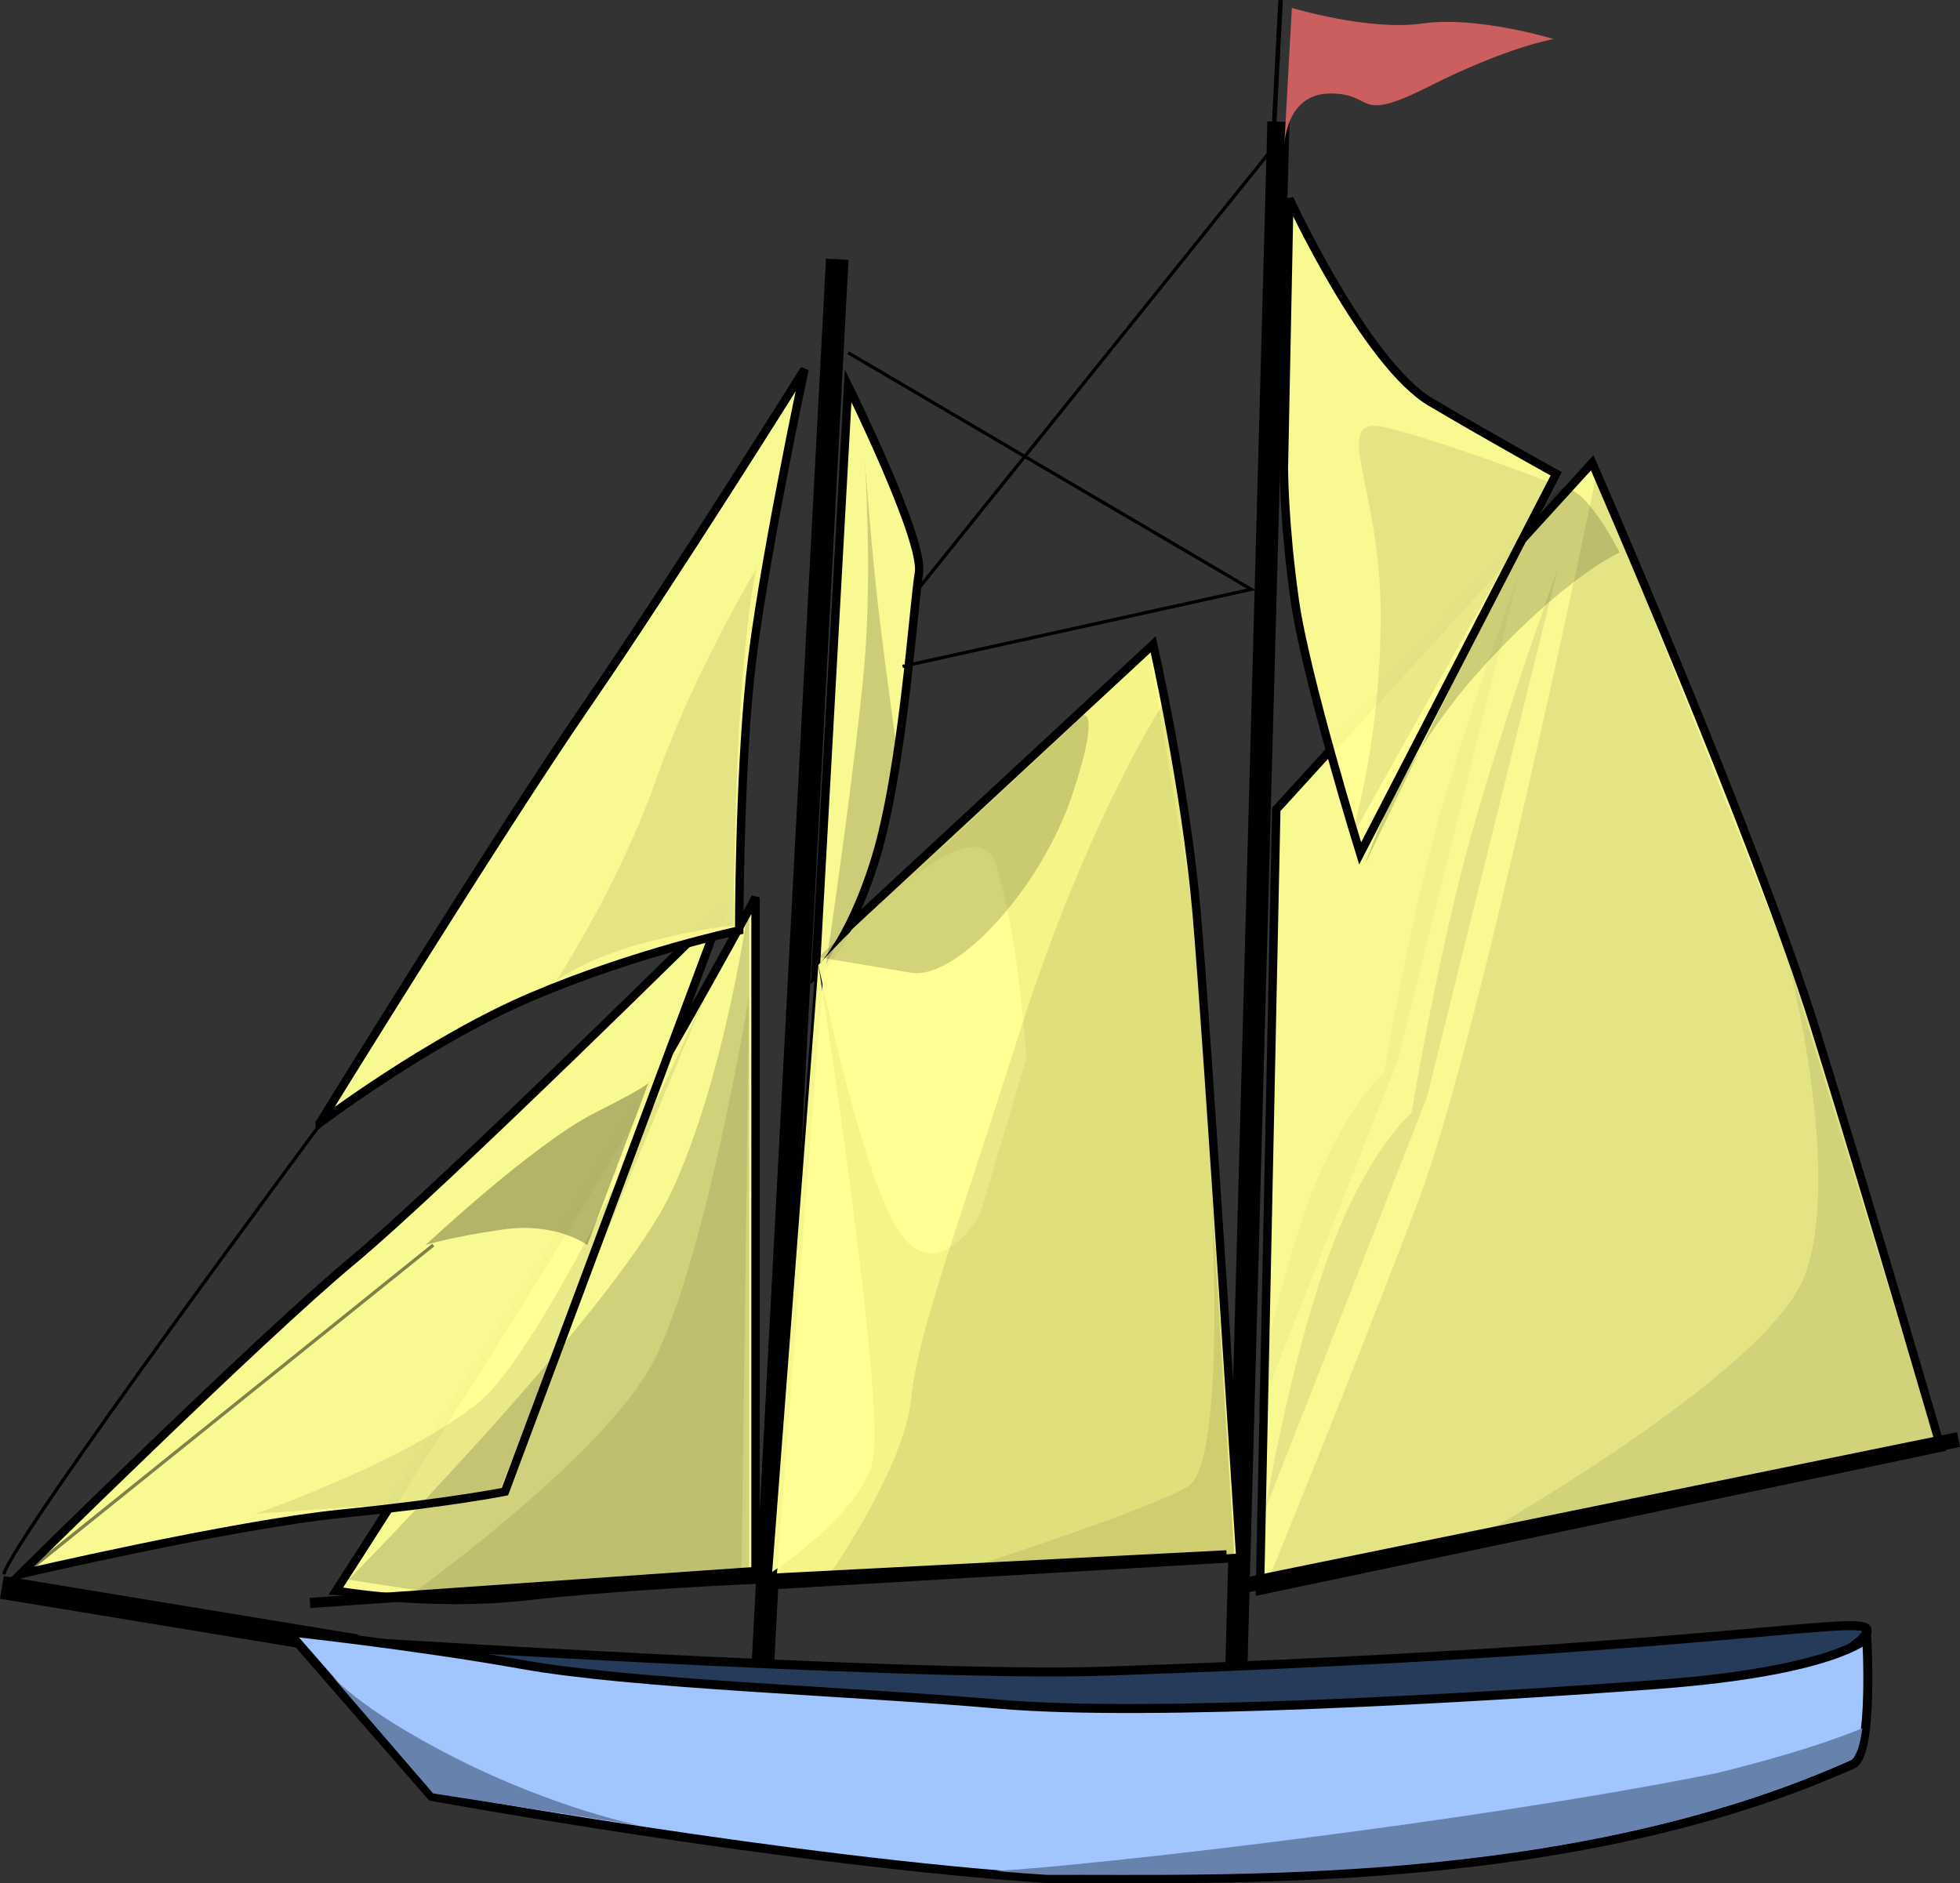 <?xml version="1.0" encoding="UTF-8" standalone="no"?>
<svg
   xmlns:dc="http://purl.org/dc/elements/1.1/"
   xmlns:cc="http://creativecommons.org/ns#"
   xmlns:rdf="http://www.w3.org/1999/02/22-rdf-syntax-ns#"
   xmlns:svg="http://www.w3.org/2000/svg"
   xmlns="http://www.w3.org/2000/svg"
   xmlns:xlink="http://www.w3.org/1999/xlink"
   xmlns:sodipodi="http://sodipodi.sourceforge.net/DTD/sodipodi-0.dtd"
   xmlns:inkscape="http://www.inkscape.org/namespaces/inkscape"
   version="1.1"
   xml:space="preserve"
   enable-background="new 0 0 595.28 419.53"
   y="0px"
   x="0px"
   viewBox="0 0 815.823 783.946"
   id="svg1048"
   sodipodi:docname="SailingShip37.svg"
   inkscape:version="0.91 r13725"
   width="815.823"
   height="783.946"><rect x="0" y="0" width="815.823" height="783.946" fill="#333333" stroke="none"/><sodipodi:namedview
   pagecolor="#ffffff"
   bordercolor="#666666"
   borderopacity="1"
   objecttolerance="10"
   gridtolerance="10"
   guidetolerance="10"
   inkscape:pageopacity="0"
   inkscape:pageshadow="2"
   inkscape:window-width="1366"
   inkscape:window-height="705"
   id="namedview1050"
   showgrid="false"
   inkscape:zoom="0.67606738"
   inkscape:cx="407.91156"
   inkscape:cy="391.97276"
   inkscape:window-x="-8"
   inkscape:window-y="-8"
   inkscape:window-maximized="1"
   inkscape:current-layer="svg1048"
   fit-margin-top="0"
   fit-margin-left="0"
   fit-margin-right="0"
   fit-margin-bottom="0" /><defs
   id="defs1052"><filter
     style="color-interpolation-filters:sRGB"
     inkscape:label="Drop Shadow"
     id="filter4783"><feFlood
       flood-opacity="0.498"
       flood-color="rgb(0,0,0)"
       result="flood"
       id="feFlood4773" /><feComposite
       in="flood"
       in2="SourceGraphic"
       operator="in"
       result="composite1"
       id="feComposite4775" /><feGaussianBlur
       in="composite1"
       stdDeviation="3"
       result="blur"
       id="feGaussianBlur4777" /><feOffset
       dx="6"
       dy="6"
       result="offset"
       id="feOffset4779" /><feComposite
       in="SourceGraphic"
       in2="offset"
       operator="over"
       result="composite2"
       id="feComposite4781" /></filter><filter
     style="color-interpolation-filters:sRGB"
     inkscape:label="Drop Shadow"
     id="filter4795"><feFlood
       flood-opacity="0.498"
       flood-color="rgb(0,0,0)"
       result="flood"
       id="feFlood4785" /><feComposite
       in="flood"
       in2="SourceGraphic"
       operator="in"
       result="composite1"
       id="feComposite4787" /><feGaussianBlur
       in="composite1"
       stdDeviation="3"
       result="blur"
       id="feGaussianBlur4789" /><feOffset
       dx="6"
       dy="6"
       result="offset"
       id="feOffset4791" /><feComposite
       in="SourceGraphic"
       in2="offset"
       operator="over"
       result="composite2"
       id="feComposite4793" /></filter><radialGradient
     id="radialGradient9366"
     gradientUnits="userSpaceOnUse"
     cy="426.65"
     cx="200.71"
     r="62.4"
     gradientTransform="matrix(0.678,0,0,0.68,-6.494,-253.348)"><stop
       id="stop3952"
       stop-color="#ffffe5"
       stop-opacity=".344"
       offset="0" /><stop
       id="stop5034"
       stop-color="#fffedf"
       stop-opacity=".227"
       offset=".193" /><stop
       id="stop3968"
       stop-color="#fffeda"
       stop-opacity=".348"
       offset=".386" /><stop
       id="stop3966"
       stop-color="#fffed0"
       stop-opacity=".203"
       offset=".816" /><stop
       id="stop5036"
       stop-color="#fffecb"
       stop-opacity=".29"
       offset=".838" /><stop
       id="stop5030"
       stop-color="#fffec6"
       stop-opacity=".192"
       offset=".857" /><stop
       id="stop3954"
       stop-color="#fffebc"
       stop-opacity="0"
       offset="1" /></radialGradient><radialGradient
     id="radialGradient9368"
     gradientUnits="userSpaceOnUse"
     cy="426.65"
     cx="200.71"
     gradientTransform="matrix(0.314,0.001,-0.001,0.307,68.115,-95.528)"
     r="62.643"><stop
       id="stop3944"
       stop-color="#fffebc"
       stop-opacity=".722"
       offset="0" /><stop
       id="stop3970"
       stop-color="#fffebc"
       stop-opacity=".361"
       offset=".618" /><stop
       id="stop3946"
       stop-color="#fffebc"
       stop-opacity="0"
       offset="1" /></radialGradient><radialGradient
     id="radialGradient9372"
     xlink:href="#linearGradient4944"
     gradientUnits="userSpaceOnUse"
     cy="328.79"
     cx="318.57"
     gradientTransform="matrix(0.325,0.099,-0.004,0.013,24.148,-0.903)"
     r="184.1" /><linearGradient
     id="linearGradient4944"><stop
       id="stop4946"
       stop-color="#ffffdf"
       stop-opacity=".314"
       offset="0" /><stop
       id="stop9329"
       stop-color="#ffffdf"
       stop-opacity=".157"
       offset=".5" /><stop
       id="stop4952"
       stop-color="#ffffdf"
       stop-opacity="0"
       offset="1" /></linearGradient><radialGradient
     id="radialGradient9374"
     xlink:href="#linearGradient4944"
     gradientUnits="userSpaceOnUse"
     cy="337.72"
     cx="330"
     gradientTransform="matrix(0.022,-0.012,0.349,0.622,5.478,-169.371)"
     r="72.495" /><radialGradient
     id="radialGradient9376"
     xlink:href="#linearGradient4944"
     gradientUnits="userSpaceOnUse"
     cy="337.36"
     cx="327.14"
     gradientTransform="matrix(0.331,-0.191,0.008,0.014,18.364,94.334)"
     r="129.21" /><radialGradient
     id="radialGradient9378"
     xlink:href="#linearGradient4944"
     gradientUnits="userSpaceOnUse"
     cy="336.65"
     cx="326.79"
     gradientTransform="matrix(0.338,-0.082,0.004,0.017,17.214,57.183)"
     r="82.562" /><radialGradient
     id="radialGradient9380"
     xlink:href="#linearGradient4944"
     gradientUnits="userSpaceOnUse"
     cy="342.36"
     cx="330"
     gradientTransform="matrix(0.101,-0.015,0.352,2.417,-23.493,-784.329)"
     r="11.733" /><radialGradient
     id="radialGradient9382"
     gradientUnits="userSpaceOnUse"
     cy="336.29"
     cx="333.93"
     gradientTransform="matrix(0.489,0.018,-0.017,0.461,-27.8,-123.871)"
     r="28"><stop
       id="stop3936"
       stop-color="#fffee4"
       stop-opacity=".906"
       offset="0" /><stop
       id="stop4996"
       stop-color="#fff"
       stop-opacity=".604"
       offset=".564" /><stop
       id="stop3938"
       stop-color="#ffffef"
       stop-opacity="0"
       offset="1" /></radialGradient><radialGradient
     id="radialGradient9384"
     gradientUnits="userSpaceOnUse"
     cy="587.36"
     cx="152.14"
     gradientTransform="matrix(1,0,0,0.767,0,136.79)"
     r="49.071"><stop
       id="stop5094"
       stop-color="#adff56"
       stop-opacity="0"
       offset="0" /><stop
       id="stop5096"
       stop-color="#a2fe51"
       stop-opacity=".377"
       offset=".903" /><stop
       id="stop5098"
       stop-color="#97fe4c"
       stop-opacity=".556"
       offset=".921" /><stop
       id="stop5100"
       stop-color="#8cfe47"
       stop-opacity=".357"
       offset=".932" /><stop
       id="stop5102"
       stop-color="#87fe44"
       stop-opacity="0"
       offset=".954" /><stop
       id="stop5104"
       stop-color="#82fe42"
       stop-opacity="0"
       offset="1" /></radialGradient><filter
     style="color-interpolation-filters:sRGB"
     id="filter8820"><feGaussianBlur
       id="feGaussianBlur8822"
       stdDeviation="1.315" /></filter><radialGradient
     id="radialGradient9386"
     xlink:href="#linearGradient5106"
     gradientUnits="userSpaceOnUse"
     cy="587.36"
     cx="152.14"
     gradientTransform="matrix(1,0,0,0.769,0,135.7)"
     r="49.468" /><linearGradient
     id="linearGradient5106"><stop
       id="stop5108"
       stop-color="#adff56"
       stop-opacity="0"
       offset="0" /><stop
       id="stop5110"
       stop-color="#a2fe51"
       stop-opacity=".377"
       offset=".865" /><stop
       id="stop5112"
       stop-color="#97fe4c"
       stop-opacity=".556"
       offset=".888" /><stop
       id="stop5114"
       stop-color="#8cfe47"
       stop-opacity=".357"
       offset=".915" /><stop
       id="stop5116"
       stop-color="#87fe44"
       stop-opacity="0"
       offset=".944" /><stop
       id="stop5118"
       stop-color="#82fe42"
       stop-opacity="0"
       offset="1" /></linearGradient><filter
     style="color-interpolation-filters:sRGB"
     id="filter8828"><feGaussianBlur
       id="feGaussianBlur8830"
       stdDeviation="0.657" /></filter><radialGradient
     id="radialGradient9388"
     gradientUnits="userSpaceOnUse"
     cy="587.36"
     cx="152.14"
     gradientTransform="matrix(0.169,0.103,-0.074,0.139,111.371,-14.68)"
     r="49.441"><stop
       id="stop5080"
       stop-color="#adff56"
       stop-opacity="0"
       offset="0" /><stop
       id="stop5082"
       stop-color="#a2fe51"
       stop-opacity=".377"
       offset=".884" /><stop
       id="stop5084"
       stop-color="#97fe4c"
       stop-opacity=".556"
       offset=".901" /><stop
       id="stop5086"
       stop-color="#8cfe47"
       stop-opacity=".357"
       offset=".913" /><stop
       id="stop5088"
       stop-color="#87fe44"
       stop-opacity="0"
       offset=".944" /><stop
       id="stop5090"
       stop-color="#82fe42"
       stop-opacity="0"
       offset="1" /></radialGradient><radialGradient
     id="radialGradient9390"
     gradientUnits="userSpaceOnUse"
     cy="587.36"
     cx="152.14"
     gradientTransform="matrix(0.087,0.035,-0.038,0.047,104.762,41.989)"
     r="50.654"><stop
       id="stop5040"
       stop-color="#adff56"
       stop-opacity="0"
       offset="0" /><stop
       id="stop5048"
       stop-color="#a2fe51"
       stop-opacity=".377"
       offset=".712" /><stop
       id="stop5046"
       stop-color="#97fe4c"
       stop-opacity=".556"
       offset=".772" /><stop
       id="stop5050"
       stop-color="#8cfe47"
       stop-opacity=".357"
       offset=".821" /><stop
       id="stop5052"
       stop-color="#87fe44"
       stop-opacity="0"
       offset=".911" /><stop
       id="stop5042"
       stop-color="#82fe42"
       stop-opacity="0"
       offset="1" /></radialGradient><radialGradient
     id="radialGradient9392"
     xlink:href="#linearGradient5106"
     gradientUnits="userSpaceOnUse"
     cy="587.36"
     cx="152.14"
     gradientTransform="matrix(1,0,0,0.77,0,135.11)"
     r="49.682" /><filter
     style="color-interpolation-filters:sRGB"
     id="filter5140"><feGaussianBlur
       id="feGaussianBlur5142"
       stdDeviation="0.526" /></filter><radialGradient
     id="radialGradient9394"
     gradientUnits="userSpaceOnUse"
     cy="585.75"
     cx="168.54"
     gradientTransform="matrix(-0.01,1.085,-0.359,-0.002,296.647,-84.363)"
     r="3.682"><stop
       id="stop8768"
       stop-color="#fff"
       stop-opacity=".691"
       offset="0" /><stop
       id="stop8784"
       stop-color="#fffff7"
       stop-opacity=".545"
       offset=".25" /><stop
       id="stop8782"
       stop-color="#fff"
       stop-opacity=".404"
       offset=".5" /><stop
       id="stop8770"
       stop-color="#fff"
       stop-opacity="0"
       offset="1" /></radialGradient><radialGradient
     id="radialGradient9396"
     gradientUnits="userSpaceOnUse"
     cy="511.67"
     cx="202.69"
     gradientTransform="matrix(0.243,0.082,-0.055,0.164,76.477,-26.059)"
     r="4.688"><stop
       id="stop8788"
       stop-color="#fff"
       stop-opacity=".691"
       offset="0" /><stop
       id="stop8790"
       stop-color="#fffff7"
       stop-opacity=".545"
       offset=".25" /><stop
       id="stop8792"
       stop-color="#fff"
       stop-opacity=".404"
       offset=".428" /><stop
       id="stop8794"
       stop-color="#fff"
       stop-opacity="0"
       offset="1" /></radialGradient></defs>

<g
   id="g6285"
   transform="matrix(5,0,0,5,2.0138072e-5,1.8762013e-5)"><path
     id="path2293"
     d="M 106.248,67.389 132.547,38.529 c 0,0 13.604,31.148 18.593,47.181 4.988,16.033 10.427,34.812 10.427,34.812 l -56.68,11.91 z"
     inkscape:connector-curvature="0"
     style="fill:#ffff95;fill-opacity:0.965;fill-rule:evenodd;stroke:#000000;stroke-width:0.699" /><path
     id="path2285"
     d="M 106.427,10.13 102.799,143.426"
     inkscape:connector-curvature="0"
     style="fill:none;stroke:#000000;stroke-width:1.842" /><path
     id="path2283"
     d="M 69.698,21.582 63.349,141.594"
     inkscape:connector-curvature="0"
     style="fill:none;stroke:#000000;stroke-width:1.876" /><path
     id="path2291"
     d="m 27.98,132.432 c 0,0 13.602,-21.072 21.311,-33.896 C 57.001,85.71 62.896,74.715 62.896,74.715 l 0,56.801 c 0,0 -10.884,0.458 -19.046,1.374 -8.163,0.916 -15.869,-0.458 -15.869,-0.458 z"
     inkscape:connector-curvature="0"
     style="fill:#ffff95;fill-opacity:0.965;fill-rule:evenodd;stroke:#000000;stroke-width:0.699" /><path
     id="path2281"
     d="M 29.653,137.019 0.155,132.161"
     inkscape:connector-curvature="0"
     style="fill:none;stroke:#000000;stroke-width:1.91" /><path
     sodipodi:nodetypes="cccsssc"
     id="path2275"
     d="m 25.064,136.393 c 0,0 50.507,3.292 66.8,2.743 58.097,-1.988 66.156,-5.764 62.978,-2.534 -5.222,3.71 7.08,2.534 -10.842,4.18 -17.922,1.646 -43.99,3.84 -57.025,2.743 -13.034,-1.097 -38.559,-3.292 -46.706,-4.389 -8.146,-1.097 -15.207,-2.743 -15.207,-2.743 z"
     inkscape:connector-curvature="0"
     style="fill:#253b59;fill-rule:evenodd;stroke:#000000;stroke-width:0.751" /><path
     sodipodi:nodetypes="cccccsssc"
     id="path2273"
     d="m 23.978,135.845 11.948,13.715 c 0,0 30.041,5.469 51.482,6.849 14.533,-0.067 43.383,1.013 66.912,-9.57 1.629,-1.097 1.086,-10.445 1.086,-10.445 0,0 -2.715,2.743 -17.379,3.84 -14.663,1.097 -42.361,2.743 -54.852,1.646 -12.491,-1.097 -30.413,-1.646 -39.646,-3.292 -9.233,-1.646 -19.551,-2.743 -19.551,-2.743 z"
     inkscape:connector-curvature="0"
     style="fill:#a1c6ff;fill-opacity:1;fill-rule:evenodd;stroke:#000000;stroke-width:0.751" /><path
     inkscape:connector-curvature="0"
     id="path2277"
     d="m 155.033,143.887 c -2.077,0.854 -5.89,2.212 -12.246,3.758 -20.528,4.113 -51.832,7.662 -59.904,8.127 1.468,0.123 2.912,0.232 4.316,0.322 14.533,-0.067 43.383,1.013 66.912,-9.57 0.473,-0.318 0.749,-1.359 0.922,-2.637 z"
     style="fill:#6682ad;fill-opacity:1;fill-rule:evenodd" /><path
     sodipodi:nodetypes="cccsc"
     id="path2279"
     d="m 27.403,139.271 8.657,10.042 17.209,2.672 c 0,0 -6.947,-1.378 -15.284,-5.588 -8.336,-4.211 -10.582,-7.126 -10.582,-7.126 z"
     inkscape:connector-curvature="0"
     style="fill:#6682ad;fill-opacity:1;fill-rule:evenodd" /><path
     id="path2289"
     d="m 60.175,75.632 c 0,0 -23.128,22.905 -30.834,29.318 -7.709,6.411 -27.662,26.109 -27.662,26.109 0,0 17.686,-4.123 26.755,-5.039 9.067,-0.916 13.602,-1.832 13.602,-1.832 z"
     inkscape:connector-curvature="0"
     style="fill:#ffff95;fill-opacity:0.965;fill-rule:evenodd;stroke:#000000;stroke-width:0.699" /><path
     id="path2287"
     d="m 26.62,93.497 c 0,0 14.962,-24.279 22.218,-34.812 7.256,-10.536 18.139,-27.944 18.139,-27.944 0,0 -3.628,16.949 -4.535,25.653 -0.907,8.704 -0.907,21.07 -0.907,21.07 0,0 -8.616,1.832 -17.232,5.497 -8.616,3.665 -17.683,10.536 -17.683,10.536 z"
     inkscape:connector-curvature="0"
     style="fill:#ffff95;fill-opacity:0.965;fill-rule:evenodd;stroke:#000000;stroke-width:0.699" /><path
     id="path2295"
     d="M 68.338,79.296 95.997,53.646 c 0,0 2.721,11.91 3.628,22.444 0.907,10.536 3.628,53.594 3.628,53.594 l -38.997,2.29 z"
     inkscape:connector-curvature="0"
     style="fill:#ffff8d;fill-opacity:1;fill-rule:evenodd;stroke:#000000;stroke-width:0.699" /><path
     id="path2327"
     d="m 64.924,131.513 3.848,-51.825 26.935,-25.264 3.848,22.671 3.848,52.472 z"
     inkscape:connector-curvature="0"
     style="fill-opacity:0.043;fill-rule:evenodd" /><path
     id="path2297"
     d="m 70.605,32.116 c 0,0 6.346,12.827 5.893,15.575 -0.453,2.749 -1.36,16.491 -3.625,23.818 -2.267,7.329 -4.988,9.62 -4.988,9.62 z"
     inkscape:connector-curvature="0"
     style="fill:#ffff95;fill-opacity:0.965;fill-rule:evenodd;stroke:#000000;stroke-width:0.699" /><path
     id="path2299"
     d="m 107.334,16.542 c 0,0 6.349,13.741 11.788,16.948 5.442,3.207 10.43,5.955 10.43,5.955 l -16.323,31.606 c 0,0 -4.535,-14.656 -5.442,-21.07 -0.907,-6.413 -0.907,-10.994 -0.907,-10.994 z"
     inkscape:connector-curvature="0"
     style="fill:#ffff95;fill-opacity:0.965;fill-rule:evenodd;stroke:#000000;stroke-width:0.699" /><path
     id="path2301"
     d="M 0.318,131.058 C 1.225,127.851 27.074,93.039 27.074,93.039"
     inkscape:connector-curvature="0"
     style="fill:none;stroke:#000000;stroke-width:0.273px" /><path
     id="path2303"
     d="m 70.605,29.367 33.555,19.698 -29.023,6.413"
     inkscape:connector-curvature="0"
     style="fill:none;stroke:#000000;stroke-width:0.273px" /><path
     id="path2305"
     d="M 76.044,49.523 105.52,12.878"
     inkscape:connector-curvature="0"
     style="fill:none;stroke:#000000;stroke-width:0.273px" /><path
     id="path2307"
     d="m 21.271,126.033 20.078,-1.421 17.759,-42.63 c 0,0 -13.127,29.842 -19.304,34.815 -6.178,4.973 -18.533,9.236 -18.533,9.236 z"
     inkscape:connector-curvature="0"
     style="fill-opacity:0.086;fill-rule:evenodd" /><path
     id="path2309"
     d="m 34.145,132.808 27.573,-1.295 0.641,-48.585 c 0,0 -3.845,23.322 -8.336,31.095 -4.489,7.771 -19.877,18.785 -19.877,18.785 z"
     inkscape:connector-curvature="0"
     style="fill-opacity:0.086;fill-rule:evenodd" /><path
     id="path2311"
     d="m 46.329,81.633 c 0,0 2.563,-1.945 7.693,-3.24 5.132,-1.297 7.055,-1.297 7.055,-1.297 0,0 0,-11.011 0.641,-19.432 0.641,-8.421 1.284,-10.366 1.284,-10.366 0,0 -5.132,8.421 -8.336,17.49 -3.207,9.071 -8.336,16.845 -8.336,16.845 z"
     inkscape:connector-curvature="0"
     style="fill-opacity:0.086;fill-rule:evenodd" /><path
     id="path2315"
     d="m 105.325,132.161 55.792,-12.308 -8.977,-31.743 -19.239,-48.585 c 0,0 -9.621,46.643 -14.75,60.246 -5.129,13.603 -12.825,32.39 -12.825,32.39 z"
     inkscape:connector-curvature="0"
     style="fill-opacity:0.086;fill-rule:evenodd" /><path
     id="path2317"
     d="m 112.38,69.973 c 0,0 2.563,-7.774 2.563,-18.787 0,-11.013 -4.489,-16.842 0.644,-15.548 5.13,1.297 13.466,4.534 13.466,4.534 z"
     inkscape:connector-curvature="0"
     style="fill-opacity:0.086;fill-rule:evenodd" /><path
     id="path2319"
     d="m 35.426,103.658 c 0,0 8.977,-8.421 14.107,-11.013 5.132,-2.589 4.489,-2.589 4.489,-2.589 l -5.129,13.603 c 0,0 -2.563,-1.942 -7.055,-1.295 -4.489,0.647 -6.411,1.295 -6.411,1.295 z"
     inkscape:connector-curvature="0"
     style="fill-opacity:0.281;fill-rule:evenodd" /><path
     id="path2321"
     d="M 36.067,103.658 1.437,131.513"
     inkscape:connector-curvature="0"
     style="fill:none;stroke:#000000;stroke-width:0.273px;stroke-opacity:0.486" /><path
     id="path2323"
     d="m 29.012,131.513 c 0,0 22.446,-22.674 26.935,-32.39 4.489,-9.716 6.411,-23.969 6.411,-23.969 l 0,55.712 -25.009,1.942 z"
     inkscape:connector-curvature="0"
     style="fill-opacity:0.162;fill-rule:evenodd" /><path
     id="path2325"
     d="m 64.283,130.866 c 0,0 7.055,-4.534 8.336,-9.071 1.282,-4.534 -4.489,-41.459 -4.489,-41.459 0,0 3.848,18.787 7.055,22.674 3.204,3.887 6.411,-1.945 6.411,-1.945 l 3.848,-12.956 c 0,0 -0.641,-10.363 -2.563,-16.195 -1.925,-5.829 -14.75,8.421 -14.75,8.421 z"
     inkscape:connector-curvature="0"
     style="fill:#ffff95;fill-opacity:0.965;fill-rule:evenodd" /><path
     id="path2345"
     d="M 68.131,79.689 89.934,59.607 c 0,0 1.925,-1.295 -0.641,6.479 -2.566,7.774 -9.618,15.548 -13.466,14.898 z"
     inkscape:connector-curvature="0"
     style="fill-opacity:0.173;fill-rule:evenodd" /><path
     id="path2313"
     d="m 68.772,131.513 33.987,-1.945 -3.204,-53.12 -2.566,-18.137 c 0,0 -6.414,9.716 -12.184,27.856 -5.77,18.137 -8.336,24.616 -8.977,30.445 -0.641,5.832 -7.055,14.9 -7.055,14.9 z"
     inkscape:connector-curvature="0"
     style="fill-opacity:0.086;fill-rule:evenodd" /><path
     id="path2329"
     d="m 105.325,125.682 13.466,-34.332 10.903,-44.051 c 0,0 -5.129,14.253 -7.696,23.969 -2.563,9.716 -4.489,21.377 -4.489,21.377 0,0 -3.848,3.24 -7.055,12.308 -3.204,9.071 -5.13,20.729 -5.13,20.729 z"
     inkscape:connector-curvature="0"
     style="fill-opacity:0.081;fill-rule:evenodd" /><path
     id="path2331"
     d="m 103.991,119.647 12.401,-31.496 10.042,-40.408 c 0,0 -4.725,13.073 -7.087,21.988 -2.362,8.912 -4.136,19.61 -4.136,19.61 0,0 -3.544,2.971 -6.495,11.29 -2.954,8.32 -4.725,19.015 -4.725,19.015 z"
     inkscape:connector-curvature="0"
     style="fill-opacity:0.032;fill-rule:evenodd" /><path
     id="path2333"
     d="m 121.357,128.921 39.76,-9.069 -12.184,-39.517 c 0,0 4.489,17.493 1.282,25.914 -3.207,8.421 -28.857,22.671 -28.857,22.671 z"
     inkscape:connector-curvature="0"
     style="fill-opacity:0.081;fill-rule:evenodd" /><path
     id="path2335"
     d="m 81.597,130.216 21.162,-0.647 -1.923,-29.798 c 0,0 1.282,22.024 -1.925,23.969 -3.204,1.942 -17.314,6.476 -17.314,6.476 z"
     inkscape:connector-curvature="0"
     style="fill-opacity:0.081;fill-rule:evenodd" /><path
     id="path2337"
     d="m 68.772,80.336 c 0,0 2.566,-17.49 3.207,-25.264 0.641,-7.774 0,-16.842 0,-16.842 0,0 0.641,8.421 1.282,13.603 0.641,5.184 1.282,9.719 1.282,9.719 0,0 0,5.829 -1.923,10.363 -1.923,4.534 -3.848,8.421 -3.848,8.421 z"
     inkscape:connector-curvature="0"
     style="fill-opacity:0.178;fill-rule:evenodd" /><path
     id="path2339"
     d="m 102.759,132.161 60.28,-12.308"
     inkscape:connector-curvature="0"
     style="fill:none;stroke:#000000;stroke-width:1.255" /><path
     id="path2341"
     d="m 64.283,131.513 37.834,-1.945"
     inkscape:connector-curvature="0"
     style="fill:none;stroke:#000000;stroke-width:1.01" /><path
     id="path2343"
     d="m 63.002,130.866 -37.196,2.589"
     inkscape:connector-curvature="0"
     style="fill:none;stroke:#000000;stroke-width:0.846" /><path
     id="path2347"
     d="m 113.661,71.915 c 0,0 2.566,-8.421 9.618,-16.195 7.055,-7.774 11.543,-9.716 11.543,-9.716 0,0 -3.204,-6.479 -5.129,-5.182 -1.923,1.295 -16.032,31.093 -16.032,31.093 z"
     inkscape:connector-curvature="0"
     style="fill-opacity:0.173;fill-rule:evenodd" /><path
     id="path2349"
     d="M 105.966,12.318 106.606,0.01"
     inkscape:connector-curvature="0"
     style="fill:none;stroke:#000000;stroke-width:0.382" /><path
     id="path2351"
     d="m 129.346,3.249 c 0,0 -6.411,-1.943 -10.9,-1.296 C 113.957,2.601 107.543,0.658 107.543,0.658 l -0.641,11.661 c 0,0 0,-4.535 3.848,-4.535 3.848,0 1.923,2.591 8.336,-0.648 6.411,-3.239 10.259,-3.887 10.259,-3.887 z"
     inkscape:connector-curvature="0"
     style="fill:#cb5e5e;fill-opacity:1;fill-rule:evenodd" /></g></svg>